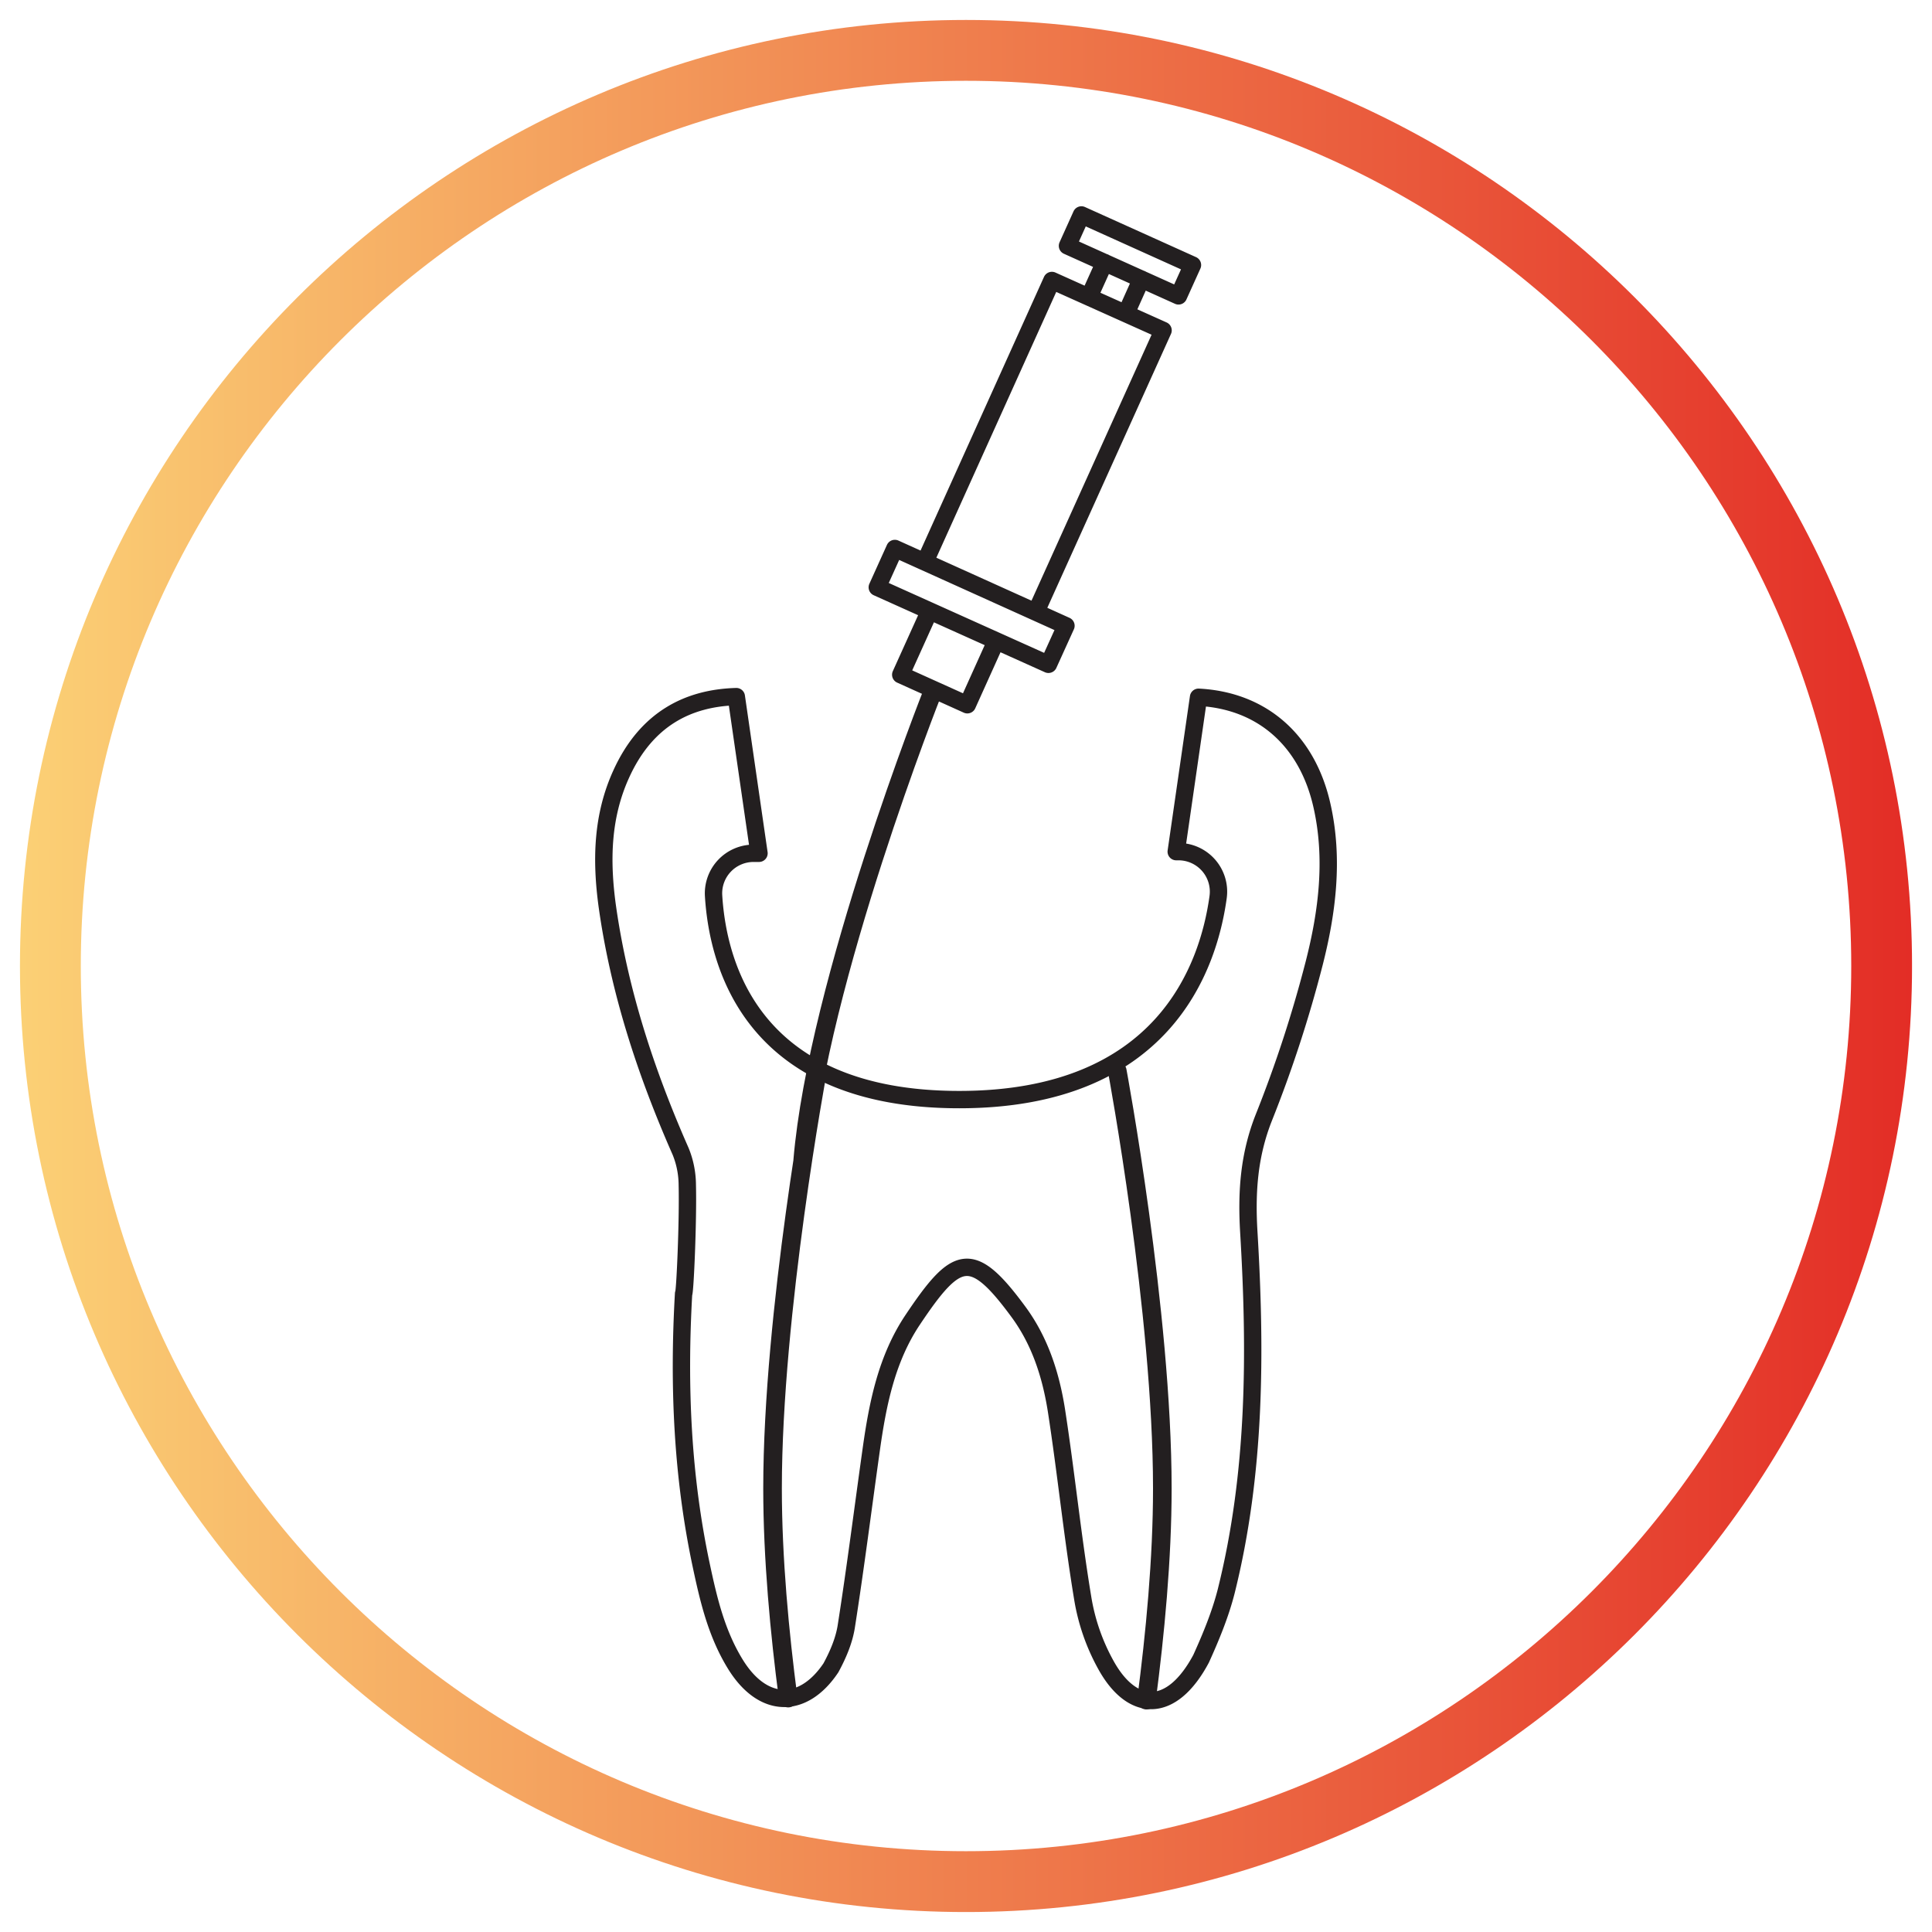 <svg id="Layer_1" data-name="Layer 1" xmlns="http://www.w3.org/2000/svg" xmlns:xlink="http://www.w3.org/1999/xlink" viewBox="0 0 1000 1000"><defs><style>.cls-1,.cls-4,.cls-5{fill:none;}.cls-2{clip-path:url(#clip-path);}.cls-3{fill:url(#linear-gradient);}.cls-4,.cls-5{stroke:#231f20;stroke-linecap:round;stroke-linejoin:round;}.cls-4{stroke-width:9.63px;}.cls-5{stroke-width:8.98px;}</style><clipPath id="clip-path"><path class="cls-1" d="M41.82,500C41.82,247.36,247.36,41.82,500,41.82S958.2,247.36,958.2,500,752.62,958.18,500,958.18,41.82,752.66,41.82,500m-31.49,0C10.33,770,230,989.67,500,989.67S989.67,770,989.67,500,770,10.33,500,10.33,10.33,230,10.33,500"/></clipPath><linearGradient id="linear-gradient" x1="99.44" y1="809.41" x2="120.43" y2="809.41" gradientTransform="matrix(46.65, 0, 0, -46.65, -4628.16, 38257.31)" gradientUnits="userSpaceOnUse"><stop offset="0" stop-color="#fbd075"/><stop offset="1" stop-color="#e32d26"/></linearGradient></defs><title>END-Website-Icons-Shaping-Cleaning-Obturation</title><g class="cls-2"><rect class="cls-3" x="10.33" y="10.33" width="979.33" height="979.33"/></g><path class="cls-4" d="M482.8,358s-59.62,150.52-67.34,242.82m7.72-46.47s-23.31,125-23.31,216.06c0,36.12,3.66,74.87,8.08,108.52M578.31,554.34s23.31,125,23.31,216.06c0,36.49-3.77,75.69-8.22,109.59"/><path class="cls-5" d="M684.25,417c-7.54-33.69-30.89-54.39-63.89-56.1l-11.55,79.91h1.07a20.7,20.7,0,0,1,20.63,23.44c-5.08,37.06-28.77,104.9-134,104.9-106.49,0-124.86-68.89-127.15-105.34A20.73,20.73,0,0,1,390,441.66l2.86,0-11.74-81.09c-24.86.71-46.56,11.43-59.57,40.07-10,21.93-10.42,44.81-7.26,68.14,6.21,44.28,20,86.34,38,127.17a46.54,46.54,0,0,1,3.45,17.2c.48,18.79-1.21,56.48-1.92,56.48C351.11,716.94,353.1,764,363,810.4c3.75,17.62,7.83,35,17.54,50.85,14.35,23.45,35.24,23.43,49.55,2,3.66-6.75,6.89-14.25,8-21.78,4.75-30.36,8.6-60.83,12.87-91.24,3.32-23.6,7.93-46.91,21.47-67.13,22.7-33.92,30.59-36.93,54.78-4,11.13,15.15,16.7,32.66,19.57,50.74,5,32.27,8.24,64.71,13.56,96.93a106.56,106.56,0,0,0,11.86,34.63c13.71,25.18,34.21,25.87,49.51-2.88,5.09-11.24,9.88-22.83,12.93-34.72,15.34-61.38,15.47-123.94,11.72-186.47-1.19-20.59.11-39.53,7.87-59.07a653.85,653.85,0,0,0,26-79.71C687,472,690.46,444.46,684.25,417ZM610,153.15l-57.48-25.9,7.22-16,57.48,25.93ZM515.61,331.69l-14.92,33.09-34.47-15.55,14.94-33.06m-2.11-26,65.41-145L602,171,536.53,316m6.15,27.85L454.08,304l9.09-20.11,88.57,40Zm29.05-208-8.06,17.85m27.12-9.25-8,17.85"/><path class="cls-1" d="M14.81,495.78C14.81,763.73,232,981,500,981S985.19,763.73,985.19,495.78,767.94,10.59,500,10.59,14.81,227.84,14.81,495.78"/></svg>